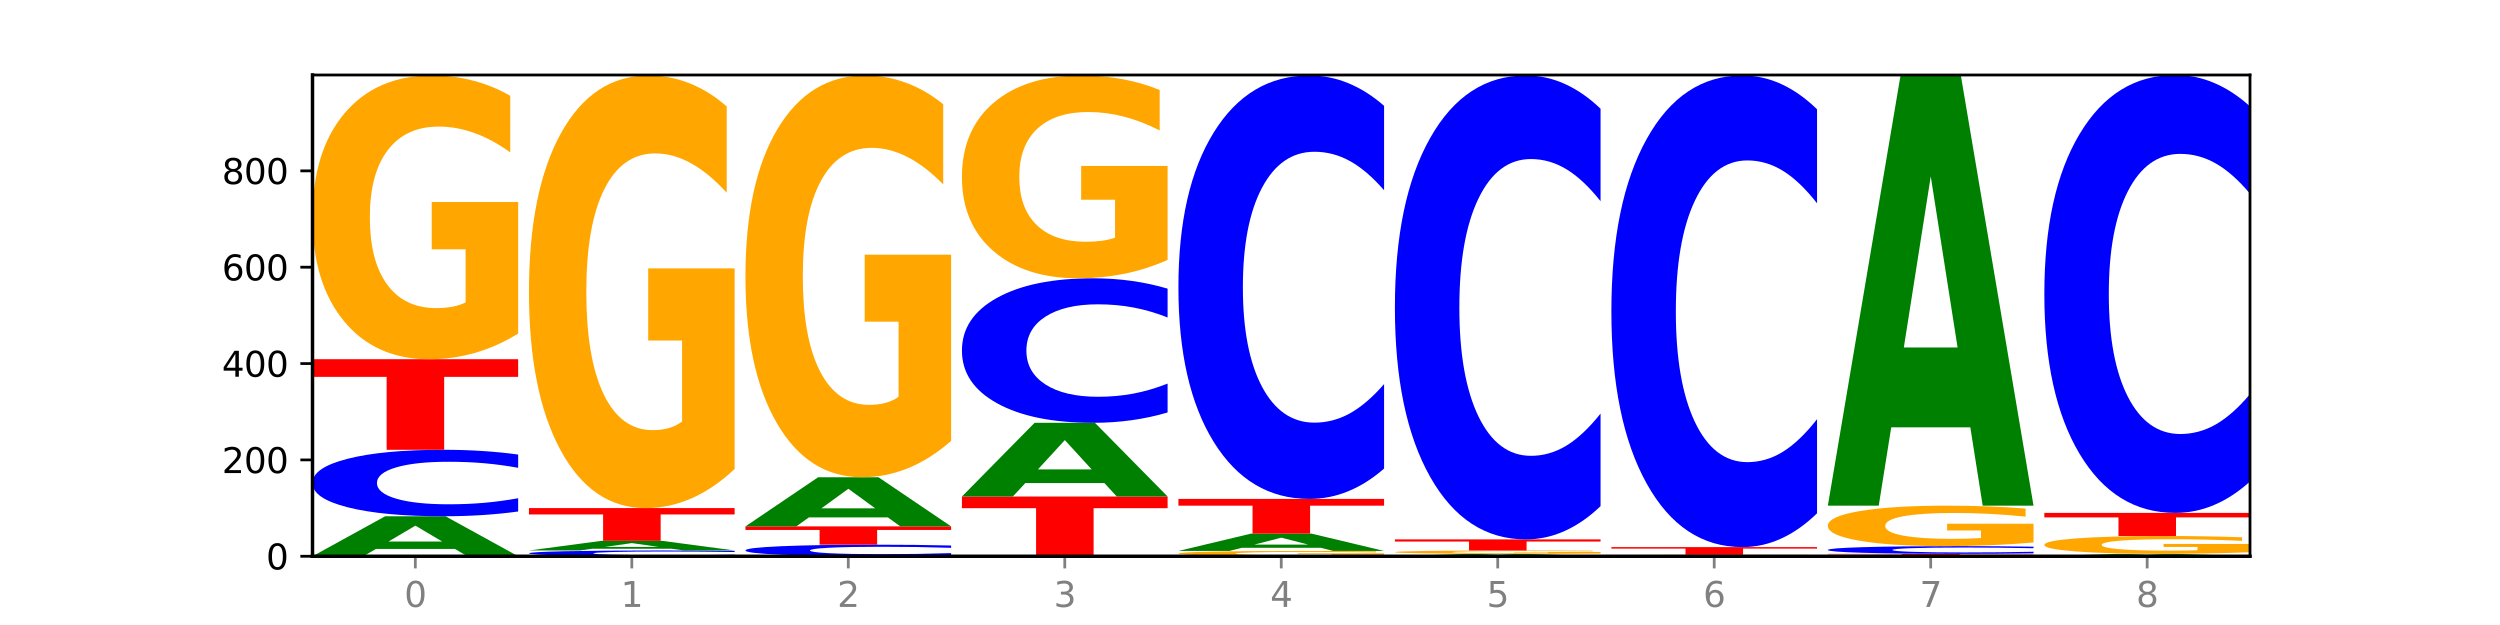 <?xml version="1.0" encoding="utf-8" standalone="no"?>
<!DOCTYPE svg PUBLIC "-//W3C//DTD SVG 1.1//EN"
  "http://www.w3.org/Graphics/SVG/1.1/DTD/svg11.dtd">
<svg xmlns:xlink="http://www.w3.org/1999/xlink" width="720pt" height="180pt" viewBox="0 0 720 180" xmlns="http://www.w3.org/2000/svg" version="1.1">
 <defs>
  <style type="text/css">*{stroke-linejoin: round; stroke-linecap: butt}</style>
 </defs>
 <g id="figure_1">
  <g id="patch_1">
   <path d="M 0 180 
L 720 180 
L 720 0 
L 0 0 
z
" style="fill: #ffffff"/>
  </g>
  <g id="axes_1">
   <g id="patch_2">
    <path d="M 90 160.2 
L 648 160.2 
L 648 21.6 
L 90 21.6 
z
" style="fill: #ffffff"/>
   </g>
   <g id="line2d_1">
    <path d="M 90 160.2 
L 648 160.2 
" clip-path="url(#pce961d0d68)" style="fill: none; stroke: #000000; stroke-width: 0.5; stroke-linecap: square"/>
   </g>
   <g id="patch_3">
    <path d="M 131.028 158.102 
L 108.249 158.102 
L 104.653 160.2 
L 90 160.2 
L 110.926 148.685 
L 128.303 148.685 
L 149.229 160.2 
L 134.588 160.2 
L 131.028 158.102 
z
M 111.882 155.965 
L 127.359 155.965 
L 119.633 151.385 
L 111.882 155.965 
z
" clip-path="url(#pce961d0d68)" style="fill: #008000"/>
   </g>
   <g id="patch_4">
    <path d="M 149.229 147.312 
Q 144.275 147.993 138.917 148.337 
Q 133.56 148.685 127.725 148.685 
Q 110.325 148.685 100.163 146.106 
Q 90 143.527 90 139.118 
Q 90 134.692 100.163 132.117 
Q 110.325 129.539 127.725 129.539 
Q 133.56 129.539 138.917 129.887 
Q 144.275 130.231 149.229 130.911 
L 149.229 134.728 
Q 144.23 133.826 139.38 133.407 
Q 134.53 132.987 129.173 132.987 
Q 119.562 132.987 114.056 134.621 
Q 108.564 136.25 108.564 139.118 
Q 108.564 141.973 114.056 143.607 
Q 119.562 145.236 129.173 145.236 
Q 134.53 145.236 139.38 144.817 
Q 144.23 144.394 149.229 143.492 
L 149.229 147.312 
z
" clip-path="url(#pce961d0d68)" style="fill: #0000ff"/>
   </g>
   <g id="patch_5">
    <path d="M 90 103.456 
L 149.229 103.456 
L 149.229 108.543 
L 127.92 108.543 
L 127.92 129.539 
L 111.35 129.539 
L 111.35 108.543 
L 90 108.543 
L 90 103.456 
z
" clip-path="url(#pce961d0d68)" style="fill: #ff0000"/>
   </g>
   <g id="patch_6">
    <path d="M 149.229 96.062 
Q 143.256 99.759 136.831 101.616 
Q 130.406 103.456 123.557 103.456 
Q 108.079 103.456 99.04 92.45 
Q 90 81.444 90 62.623 
Q 90 43.582 99.199 32.66 
Q 108.411 21.739 124.433 21.739 
Q 130.605 21.739 136.26 23.224 
Q 141.928 24.693 146.946 27.596 
L 146.946 43.886 
Q 141.769 40.155 136.645 38.315 
Q 131.521 36.458 126.371 36.458 
Q 116.84 36.458 111.677 43.244 
Q 106.513 50.013 106.513 62.623 
Q 106.513 75.114 111.491 81.934 
Q 116.469 88.736 125.628 88.736 
Q 128.123 88.736 130.26 88.348 
Q 132.397 87.943 134.097 87.099 
L 134.097 71.805 
L 124.34 71.805 
L 124.34 58.183 
L 149.229 58.183 
L 149.229 96.062 
z
" clip-path="url(#pce961d0d68)" style="fill: #ffa600"/>
   </g>
   <g id="patch_7">
    <path d="M 211.575 160.081 
Q 206.621 160.14 201.264 160.17 
Q 195.906 160.2 190.071 160.2 
Q 172.671 160.2 162.509 159.976 
Q 152.346 159.752 152.346 159.368 
Q 152.346 158.983 162.509 158.759 
Q 172.671 158.535 190.071 158.535 
Q 195.906 158.535 201.264 158.565 
Q 206.621 158.595 211.575 158.654 
L 211.575 158.986 
Q 206.576 158.908 201.726 158.871 
Q 196.876 158.835 191.519 158.835 
Q 181.909 158.835 176.402 158.977 
Q 170.91 159.119 170.91 159.368 
Q 170.91 159.616 176.402 159.758 
Q 181.909 159.9 191.519 159.9 
Q 196.876 159.9 201.726 159.864 
Q 206.576 159.827 211.575 159.748 
L 211.575 160.081 
z
" clip-path="url(#pce961d0d68)" style="fill: #0000ff"/>
   </g>
   <g id="patch_8">
    <path d="M 193.374 158.03 
L 170.596 158.03 
L 166.999 158.535 
L 152.346 158.535 
L 173.272 155.76 
L 190.65 155.76 
L 211.575 158.535 
L 196.935 158.535 
L 193.374 158.03 
z
M 174.229 157.515 
L 189.705 157.515 
L 181.979 156.411 
L 174.229 157.515 
z
" clip-path="url(#pce961d0d68)" style="fill: #008000"/>
   </g>
   <g id="patch_9">
    <path d="M 152.346 146.326 
L 211.575 146.326 
L 211.575 148.166 
L 190.267 148.166 
L 190.267 155.76 
L 173.696 155.76 
L 173.696 148.166 
L 152.346 148.166 
L 152.346 146.326 
z
" clip-path="url(#pce961d0d68)" style="fill: #ff0000"/>
   </g>
   <g id="patch_10">
    <path d="M 211.575 135.054 
Q 205.602 140.69 199.177 143.521 
Q 192.753 146.326 185.903 146.326 
Q 170.426 146.326 161.386 129.546 
Q 152.346 112.767 152.346 84.071 
Q 152.346 55.041 161.545 38.39 
Q 170.758 21.739 186.779 21.739 
Q 192.952 21.739 198.607 24.003 
Q 204.275 26.243 209.292 30.669 
L 209.292 55.504 
Q 204.115 49.817 198.992 47.011 
Q 193.868 44.18 188.717 44.18 
Q 179.187 44.18 174.023 54.526 
Q 168.859 64.846 168.859 84.071 
Q 168.859 103.116 173.837 113.513 
Q 178.815 123.884 187.974 123.884 
Q 190.47 123.884 192.607 123.293 
Q 194.744 122.675 196.443 121.388 
L 196.443 98.071 
L 186.686 98.071 
L 186.686 77.302 
L 211.575 77.302 
L 211.575 135.054 
z
" clip-path="url(#pce961d0d68)" style="fill: #ffa600"/>
   </g>
   <g id="patch_11">
    <path d="M 273.922 159.961 
Q 268.967 160.08 263.61 160.139 
Q 258.253 160.2 252.418 160.2 
Q 235.018 160.2 224.855 159.752 
Q 214.693 159.303 214.693 158.536 
Q 214.693 157.766 224.855 157.319 
Q 235.018 156.87 252.418 156.87 
Q 258.253 156.87 263.61 156.931 
Q 268.967 156.991 273.922 157.109 
L 273.922 157.773 
Q 268.923 157.616 264.073 157.543 
Q 259.223 157.47 253.865 157.47 
Q 244.255 157.47 238.748 157.754 
Q 233.257 158.037 233.257 158.536 
Q 233.257 159.033 238.748 159.317 
Q 244.255 159.6 253.865 159.6 
Q 259.223 159.6 264.073 159.527 
Q 268.923 159.454 273.922 159.297 
L 273.922 159.961 
z
" clip-path="url(#pce961d0d68)" style="fill: #0000ff"/>
   </g>
   <g id="patch_12">
    <path d="M 214.693 151.598 
L 273.922 151.598 
L 273.922 152.626 
L 252.613 152.626 
L 252.613 156.87 
L 236.043 156.87 
L 236.043 152.626 
L 214.693 152.626 
L 214.693 151.598 
z
" clip-path="url(#pce961d0d68)" style="fill: #ff0000"/>
   </g>
   <g id="patch_13">
    <path d="M 255.721 149.02 
L 232.942 149.02 
L 229.346 151.598 
L 214.693 151.598 
L 235.618 137.447 
L 252.996 137.447 
L 273.922 151.598 
L 259.281 151.598 
L 255.721 149.02 
z
M 236.575 146.394 
L 252.051 146.394 
L 244.325 140.765 
L 236.575 146.394 
z
" clip-path="url(#pce961d0d68)" style="fill: #008000"/>
   </g>
   <g id="patch_14">
    <path d="M 273.922 126.978 
Q 267.948 132.212 261.524 134.842 
Q 255.099 137.447 248.25 137.447 
Q 232.772 137.447 223.732 121.863 
Q 214.693 106.279 214.693 79.629 
Q 214.693 52.668 223.892 37.203 
Q 233.104 21.739 249.126 21.739 
Q 255.298 21.739 260.953 23.842 
Q 266.621 25.922 271.639 30.033 
L 271.639 53.098 
Q 266.462 47.815 261.338 45.21 
Q 256.214 42.581 251.064 42.581 
Q 241.533 42.581 236.369 52.189 
Q 231.206 61.774 231.206 79.629 
Q 231.206 97.316 236.184 106.972 
Q 241.161 116.605 250.32 116.605 
Q 252.816 116.605 254.953 116.055 
Q 257.09 115.481 258.789 114.286 
L 258.789 92.631 
L 249.033 92.631 
L 249.033 73.342 
L 273.922 73.342 
L 273.922 126.978 
z
" clip-path="url(#pce961d0d68)" style="fill: #ffa600"/>
   </g>
   <g id="patch_15">
    <path d="M 277.039 142.996 
L 336.268 142.996 
L 336.268 146.352 
L 314.959 146.352 
L 314.959 160.2 
L 298.389 160.2 
L 298.389 146.352 
L 277.039 146.352 
L 277.039 142.996 
z
" clip-path="url(#pce961d0d68)" style="fill: #ff0000"/>
   </g>
   <g id="patch_16">
    <path d="M 318.067 139.129 
L 295.289 139.129 
L 291.692 142.996 
L 277.039 142.996 
L 297.965 121.769 
L 315.342 121.769 
L 336.268 142.996 
L 321.627 142.996 
L 318.067 139.129 
z
M 298.922 135.19 
L 314.398 135.19 
L 306.672 126.746 
L 298.922 135.19 
z
" clip-path="url(#pce961d0d68)" style="fill: #008000"/>
   </g>
   <g id="patch_17">
    <path d="M 336.268 118.786 
Q 331.314 120.265 325.956 121.013 
Q 320.599 121.769 314.764 121.769 
Q 297.364 121.769 287.202 116.164 
Q 277.039 110.558 277.039 100.971 
Q 277.039 91.351 287.202 85.753 
Q 297.364 80.148 314.764 80.148 
Q 320.599 80.148 325.956 80.904 
Q 331.314 81.652 336.268 83.131 
L 336.268 91.428 
Q 331.269 89.468 326.419 88.556 
Q 321.569 87.645 316.212 87.645 
Q 306.601 87.645 301.095 91.196 
Q 295.603 94.738 295.603 100.971 
Q 295.603 107.179 301.095 110.73 
Q 306.601 114.272 316.212 114.272 
Q 321.569 114.272 326.419 113.361 
Q 331.269 112.441 336.268 110.481 
L 336.268 118.786 
z
" clip-path="url(#pce961d0d68)" style="fill: #0000ff"/>
   </g>
   <g id="patch_18">
    <path d="M 336.268 74.863 
Q 330.295 77.505 323.87 78.833 
Q 317.445 80.148 310.596 80.148 
Q 295.118 80.148 286.079 72.281 
Q 277.039 64.414 277.039 50.961 
Q 277.039 37.351 286.238 29.545 
Q 295.45 21.739 311.472 21.739 
Q 317.645 21.739 323.299 22.801 
Q 328.967 23.85 333.985 25.925 
L 333.985 37.569 
Q 328.808 34.902 323.684 33.587 
Q 318.561 32.26 313.41 32.26 
Q 303.879 32.26 298.716 37.11 
Q 293.552 41.948 293.552 50.961 
Q 293.552 59.89 298.53 64.764 
Q 303.508 69.627 312.667 69.627 
Q 315.162 69.627 317.299 69.349 
Q 319.437 69.06 321.136 68.456 
L 321.136 57.525 
L 311.379 57.525 
L 311.379 47.788 
L 336.268 47.788 
L 336.268 74.863 
z
" clip-path="url(#pce961d0d68)" style="fill: #ffa600"/>
   </g>
   <g id="patch_19">
    <path d="M 398.615 160.062 
Q 392.641 160.131 386.217 160.166 
Q 379.792 160.2 372.942 160.2 
Q 357.465 160.2 348.425 159.994 
Q 339.385 159.789 339.385 159.437 
Q 339.385 159.082 348.584 158.878 
Q 357.797 158.674 373.818 158.674 
Q 379.991 158.674 385.646 158.702 
Q 391.314 158.729 396.331 158.783 
L 396.331 159.087 
Q 391.154 159.018 386.031 158.983 
Q 380.907 158.949 375.757 158.949 
Q 366.226 158.949 361.062 159.076 
Q 355.898 159.202 355.898 159.437 
Q 355.898 159.671 360.876 159.798 
Q 365.854 159.925 375.013 159.925 
Q 377.509 159.925 379.646 159.918 
Q 381.783 159.91 383.482 159.895 
L 383.482 159.609 
L 373.726 159.609 
L 373.726 159.354 
L 398.615 159.354 
L 398.615 160.062 
z
" clip-path="url(#pce961d0d68)" style="fill: #ffa600"/>
   </g>
   <g id="patch_20">
    <path d="M 380.413 157.764 
L 357.635 157.764 
L 354.038 158.674 
L 339.385 158.674 
L 360.311 153.679 
L 377.689 153.679 
L 398.615 158.674 
L 383.974 158.674 
L 380.413 157.764 
z
M 361.268 156.837 
L 376.744 156.837 
L 369.018 154.85 
L 361.268 156.837 
z
" clip-path="url(#pce961d0d68)" style="fill: #008000"/>
   </g>
   <g id="patch_21">
    <path d="M 339.385 143.69 
L 398.615 143.69 
L 398.615 145.638 
L 377.306 145.638 
L 377.306 153.679 
L 360.735 153.679 
L 360.735 145.638 
L 339.385 145.638 
L 339.385 143.69 
z
" clip-path="url(#pce961d0d68)" style="fill: #ff0000"/>
   </g>
   <g id="patch_22">
    <path d="M 398.615 134.949 
Q 393.66 139.282 388.303 141.473 
Q 382.945 143.69 377.111 143.69 
Q 359.71 143.69 349.548 127.265 
Q 339.385 110.841 339.385 82.752 
Q 339.385 54.563 349.548 38.164 
Q 359.71 21.739 377.111 21.739 
Q 382.945 21.739 388.303 23.956 
Q 393.66 26.147 398.615 30.48 
L 398.615 54.79 
Q 393.615 49.046 388.765 46.376 
Q 383.915 43.706 378.558 43.706 
Q 368.948 43.706 363.441 54.11 
Q 357.95 64.488 357.95 82.752 
Q 357.95 100.94 363.441 111.344 
Q 368.948 121.723 378.558 121.723 
Q 383.915 121.723 388.765 119.053 
Q 393.615 116.357 398.615 110.614 
L 398.615 134.949 
z
" clip-path="url(#pce961d0d68)" style="fill: #0000ff"/>
   </g>
   <g id="patch_23">
    <path d="M 442.76 160.074 
L 419.981 160.074 
L 416.385 160.2 
L 401.732 160.2 
L 422.658 159.506 
L 440.035 159.506 
L 460.961 160.2 
L 446.32 160.2 
L 442.76 160.074 
z
M 423.614 159.945 
L 439.091 159.945 
L 431.365 159.669 
L 423.614 159.945 
z
" clip-path="url(#pce961d0d68)" style="fill: #008000"/>
   </g>
   <g id="patch_24">
    <path d="M 460.961 159.418 
Q 454.988 159.462 448.563 159.484 
Q 442.138 159.506 435.289 159.506 
Q 419.811 159.506 410.772 159.376 
Q 401.732 159.245 401.732 159.021 
Q 401.732 158.795 410.931 158.665 
Q 420.143 158.535 436.165 158.535 
Q 442.337 158.535 447.992 158.553 
Q 453.66 158.57 458.678 158.605 
L 458.678 158.798 
Q 453.501 158.754 448.377 158.732 
Q 443.253 158.71 438.103 158.71 
Q 428.572 158.71 423.408 158.791 
Q 418.245 158.871 418.245 159.021 
Q 418.245 159.169 423.223 159.251 
Q 428.2 159.331 437.36 159.331 
Q 439.855 159.331 441.992 159.327 
Q 444.129 159.322 445.828 159.312 
L 445.828 159.13 
L 436.072 159.13 
L 436.072 158.968 
L 460.961 158.968 
L 460.961 159.418 
z
" clip-path="url(#pce961d0d68)" style="fill: #ffa600"/>
   </g>
   <g id="patch_25">
    <path d="M 401.732 155.344 
L 460.961 155.344 
L 460.961 155.966 
L 439.652 155.966 
L 439.652 158.535 
L 423.082 158.535 
L 423.082 155.966 
L 401.732 155.966 
L 401.732 155.344 
z
" clip-path="url(#pce961d0d68)" style="fill: #ff0000"/>
   </g>
   <g id="patch_26">
    <path d="M 460.961 145.767 
Q 456.006 150.514 450.649 152.915 
Q 445.292 155.344 439.457 155.344 
Q 422.057 155.344 411.894 137.35 
Q 401.732 119.355 401.732 88.583 
Q 401.732 57.7 411.894 39.733 
Q 422.057 21.739 439.457 21.739 
Q 445.292 21.739 450.649 24.167 
Q 456.006 26.569 460.961 31.315 
L 460.961 57.948 
Q 455.962 51.656 451.112 48.73 
Q 446.262 45.805 440.904 45.805 
Q 431.294 45.805 425.788 57.203 
Q 420.296 68.574 420.296 88.583 
Q 420.296 108.509 425.788 119.907 
Q 431.294 131.278 440.904 131.278 
Q 446.262 131.278 451.112 128.353 
Q 455.962 125.4 460.961 119.107 
L 460.961 145.767 
z
" clip-path="url(#pce961d0d68)" style="fill: #0000ff"/>
   </g>
   <g id="patch_27">
    <path d="M 505.106 160.175 
L 482.328 160.175 
L 478.731 160.2 
L 464.078 160.2 
L 485.004 160.061 
L 502.382 160.061 
L 523.307 160.2 
L 508.667 160.2 
L 505.106 160.175 
z
M 485.961 160.149 
L 501.437 160.149 
L 493.711 160.094 
L 485.961 160.149 
z
" clip-path="url(#pce961d0d68)" style="fill: #008000"/>
   </g>
   <g id="patch_28">
    <path d="M 523.307 160.036 
Q 517.334 160.049 510.909 160.055 
Q 504.485 160.061 497.635 160.061 
Q 482.158 160.061 473.118 160.024 
Q 464.078 159.987 464.078 159.923 
Q 464.078 159.858 473.277 159.821 
Q 482.489 159.784 498.511 159.784 
Q 504.684 159.784 510.338 159.789 
Q 516.007 159.794 521.024 159.804 
L 521.024 159.859 
Q 515.847 159.846 510.723 159.84 
Q 505.6 159.834 500.449 159.834 
Q 490.918 159.834 485.755 159.857 
Q 480.591 159.88 480.591 159.923 
Q 480.591 159.965 485.569 159.988 
Q 490.547 160.011 499.706 160.011 
Q 502.201 160.011 504.339 160.01 
Q 506.476 160.009 508.175 160.006 
L 508.175 159.954 
L 498.418 159.954 
L 498.418 159.908 
L 523.307 159.908 
L 523.307 160.036 
z
" clip-path="url(#pce961d0d68)" style="fill: #ffa600"/>
   </g>
   <g id="patch_29">
    <path d="M 464.078 157.564 
L 523.307 157.564 
L 523.307 157.997 
L 501.999 157.997 
L 501.999 159.784 
L 485.428 159.784 
L 485.428 157.997 
L 464.078 157.997 
L 464.078 157.564 
z
" clip-path="url(#pce961d0d68)" style="fill: #ff0000"/>
   </g>
   <g id="patch_30">
    <path d="M 523.307 147.828 
Q 518.353 152.654 512.996 155.095 
Q 507.638 157.564 501.803 157.564 
Q 484.403 157.564 474.241 139.271 
Q 464.078 120.977 464.078 89.693 
Q 464.078 58.297 474.241 40.032 
Q 484.403 21.739 501.803 21.739 
Q 507.638 21.739 512.996 24.208 
Q 518.353 26.649 523.307 31.475 
L 523.307 58.55 
Q 518.308 52.153 513.458 49.179 
Q 508.608 46.205 503.251 46.205 
Q 493.641 46.205 488.134 57.792 
Q 482.642 69.352 482.642 89.693 
Q 482.642 109.951 488.134 121.538 
Q 493.641 133.098 503.251 133.098 
Q 508.608 133.098 513.458 130.124 
Q 518.308 127.122 523.307 120.725 
L 523.307 147.828 
z
" clip-path="url(#pce961d0d68)" style="fill: #0000ff"/>
   </g>
   <g id="patch_31">
    <path d="M 526.425 159.506 
L 585.654 159.506 
L 585.654 159.642 
L 564.345 159.642 
L 564.345 160.2 
L 547.775 160.2 
L 547.775 159.642 
L 526.425 159.642 
L 526.425 159.506 
z
" clip-path="url(#pce961d0d68)" style="fill: #ff0000"/>
   </g>
   <g id="patch_32">
    <path d="M 585.654 159.347 
Q 580.699 159.426 575.342 159.466 
Q 569.985 159.506 564.15 159.506 
Q 546.75 159.506 536.587 159.207 
Q 526.425 158.908 526.425 158.397 
Q 526.425 157.884 536.587 157.585 
Q 546.75 157.286 564.15 157.286 
Q 569.985 157.286 575.342 157.327 
Q 580.699 157.367 585.654 157.446 
L 585.654 157.888 
Q 580.654 157.784 575.805 157.735 
Q 570.955 157.686 565.597 157.686 
Q 555.987 157.686 550.48 157.876 
Q 544.989 158.065 544.989 158.397 
Q 544.989 158.728 550.48 158.918 
Q 555.987 159.106 565.597 159.106 
Q 570.955 159.106 575.805 159.058 
Q 580.654 159.009 585.654 158.904 
L 585.654 159.347 
z
" clip-path="url(#pce961d0d68)" style="fill: #0000ff"/>
   </g>
   <g id="patch_33">
    <path d="M 585.654 156.232 
Q 579.68 156.759 573.256 157.024 
Q 566.831 157.286 559.982 157.286 
Q 544.504 157.286 535.464 155.717 
Q 526.425 154.147 526.425 151.463 
Q 526.425 148.748 535.624 147.19 
Q 544.836 145.632 560.858 145.632 
Q 567.03 145.632 572.685 145.844 
Q 578.353 146.054 583.37 146.468 
L 583.37 148.791 
Q 578.194 148.259 573.07 147.996 
Q 567.946 147.732 562.796 147.732 
Q 553.265 147.732 548.101 148.699 
Q 542.938 149.665 542.938 151.463 
Q 542.938 153.245 547.915 154.217 
Q 552.893 155.187 562.052 155.187 
Q 564.548 155.187 566.685 155.132 
Q 568.822 155.074 570.521 154.954 
L 570.521 152.773 
L 560.765 152.773 
L 560.765 150.83 
L 585.654 150.83 
L 585.654 156.232 
z
" clip-path="url(#pce961d0d68)" style="fill: #ffa600"/>
   </g>
   <g id="patch_34">
    <path d="M 567.453 123.063 
L 544.674 123.063 
L 541.077 145.632 
L 526.425 145.632 
L 547.35 21.739 
L 564.728 21.739 
L 585.654 145.632 
L 571.013 145.632 
L 567.453 123.063 
z
M 548.307 100.068 
L 563.783 100.068 
L 556.057 50.787 
L 548.307 100.068 
z
" clip-path="url(#pce961d0d68)" style="fill: #008000"/>
   </g>
   <g id="patch_35">
    <path d="M 629.799 160.074 
L 607.02 160.074 
L 603.424 160.2 
L 588.771 160.2 
L 609.697 159.506 
L 627.074 159.506 
L 648 160.2 
L 633.359 160.2 
L 629.799 160.074 
z
M 610.653 159.945 
L 626.13 159.945 
L 618.404 159.669 
L 610.653 159.945 
z
" clip-path="url(#pce961d0d68)" style="fill: #008000"/>
   </g>
   <g id="patch_36">
    <path d="M 648 159.042 
Q 642.027 159.274 635.602 159.391 
Q 629.177 159.506 622.328 159.506 
Q 606.85 159.506 597.811 158.815 
Q 588.771 158.124 588.771 156.941 
Q 588.771 155.745 597.97 155.059 
Q 607.182 154.373 623.204 154.373 
Q 629.376 154.373 635.031 154.466 
Q 640.699 154.559 645.717 154.741 
L 645.717 155.764 
Q 640.54 155.53 635.416 155.414 
Q 630.292 155.298 625.142 155.298 
Q 615.611 155.298 610.448 155.724 
Q 605.284 156.149 605.284 156.941 
Q 605.284 157.726 610.262 158.154 
Q 615.24 158.582 624.399 158.582 
Q 626.894 158.582 629.031 158.557 
Q 631.168 158.532 632.868 158.479 
L 632.868 157.518 
L 623.111 157.518 
L 623.111 156.662 
L 648 156.662 
L 648 159.042 
z
" clip-path="url(#pce961d0d68)" style="fill: #ffa600"/>
   </g>
   <g id="patch_37">
    <path d="M 588.771 147.714 
L 648 147.714 
L 648 149.012 
L 626.691 149.012 
L 626.691 154.373 
L 610.121 154.373 
L 610.121 149.012 
L 588.771 149.012 
L 588.771 147.714 
z
" clip-path="url(#pce961d0d68)" style="fill: #ff0000"/>
   </g>
   <g id="patch_38">
    <path d="M 648 138.674 
Q 643.046 143.155 637.688 145.421 
Q 632.331 147.714 626.496 147.714 
Q 609.096 147.714 598.933 130.728 
Q 588.771 113.743 588.771 84.696 
Q 588.771 55.545 598.933 38.585 
Q 609.096 21.6 626.496 21.6 
Q 632.331 21.6 637.688 23.892 
Q 643.046 26.159 648 30.64 
L 648 55.779 
Q 643.001 49.839 638.151 47.078 
Q 633.301 44.317 627.944 44.317 
Q 618.333 44.317 612.827 55.076 
Q 607.335 65.809 607.335 84.696 
Q 607.335 103.505 612.827 114.264 
Q 618.333 124.997 627.944 124.997 
Q 633.301 124.997 638.151 122.236 
Q 643.001 119.448 648 113.508 
L 648 138.674 
z
" clip-path="url(#pce961d0d68)" style="fill: #0000ff"/>
   </g>
   <g id="matplotlib.axis_1">
    <g id="xtick_1">
     <g id="line2d_2">
      <defs>
       <path id="m133f99dfb7" d="M 0 0 
L 0 3.5 
" style="stroke: #808080; stroke-width: 0.8"/>
      </defs>
      <g>
       <use xlink:href="#m133f99dfb7" x="119.615" y="160.2" style="fill: #808080; stroke: #808080; stroke-width: 0.8"/>
      </g>
     </g>
     <g id="text_1">
      <!-- 0 -->
      <g style="fill: #808080" transform="translate(116.433 174.798) scale(0.1 -0.1)">
       <defs>
        <path id="DejaVuSans-30" d="M 2034 4250 
Q 1547 4250 1301 3770 
Q 1056 3291 1056 2328 
Q 1056 1369 1301 889 
Q 1547 409 2034 409 
Q 2525 409 2770 889 
Q 3016 1369 3016 2328 
Q 3016 3291 2770 3770 
Q 2525 4250 2034 4250 
z
M 2034 4750 
Q 2819 4750 3233 4129 
Q 3647 3509 3647 2328 
Q 3647 1150 3233 529 
Q 2819 -91 2034 -91 
Q 1250 -91 836 529 
Q 422 1150 422 2328 
Q 422 3509 836 4129 
Q 1250 4750 2034 4750 
z
" transform="scale(0.016)"/>
       </defs>
       <use xlink:href="#DejaVuSans-30"/>
      </g>
     </g>
    </g>
    <g id="xtick_2">
     <g id="line2d_3">
      <g>
       <use xlink:href="#m133f99dfb7" x="181.961" y="160.2" style="fill: #808080; stroke: #808080; stroke-width: 0.8"/>
      </g>
     </g>
     <g id="text_2">
      <!-- 1 -->
      <g style="fill: #808080" transform="translate(178.78 174.798) scale(0.1 -0.1)">
       <defs>
        <path id="DejaVuSans-31" d="M 794 531 
L 1825 531 
L 1825 4091 
L 703 3866 
L 703 4441 
L 1819 4666 
L 2450 4666 
L 2450 531 
L 3481 531 
L 3481 0 
L 794 0 
L 794 531 
z
" transform="scale(0.016)"/>
       </defs>
       <use xlink:href="#DejaVuSans-31"/>
      </g>
     </g>
    </g>
    <g id="xtick_3">
     <g id="line2d_4">
      <g>
       <use xlink:href="#m133f99dfb7" x="244.307" y="160.2" style="fill: #808080; stroke: #808080; stroke-width: 0.8"/>
      </g>
     </g>
     <g id="text_3">
      <!-- 2 -->
      <g style="fill: #808080" transform="translate(241.126 174.798) scale(0.1 -0.1)">
       <defs>
        <path id="DejaVuSans-32" d="M 1228 531 
L 3431 531 
L 3431 0 
L 469 0 
L 469 531 
Q 828 903 1448 1529 
Q 2069 2156 2228 2338 
Q 2531 2678 2651 2914 
Q 2772 3150 2772 3378 
Q 2772 3750 2511 3984 
Q 2250 4219 1831 4219 
Q 1534 4219 1204 4116 
Q 875 4013 500 3803 
L 500 4441 
Q 881 4594 1212 4672 
Q 1544 4750 1819 4750 
Q 2544 4750 2975 4387 
Q 3406 4025 3406 3419 
Q 3406 3131 3298 2873 
Q 3191 2616 2906 2266 
Q 2828 2175 2409 1742 
Q 1991 1309 1228 531 
z
" transform="scale(0.016)"/>
       </defs>
       <use xlink:href="#DejaVuSans-32"/>
      </g>
     </g>
    </g>
    <g id="xtick_4">
     <g id="line2d_5">
      <g>
       <use xlink:href="#m133f99dfb7" x="306.654" y="160.2" style="fill: #808080; stroke: #808080; stroke-width: 0.8"/>
      </g>
     </g>
     <g id="text_4">
      <!-- 3 -->
      <g style="fill: #808080" transform="translate(303.472 174.798) scale(0.1 -0.1)">
       <defs>
        <path id="DejaVuSans-33" d="M 2597 2516 
Q 3050 2419 3304 2112 
Q 3559 1806 3559 1356 
Q 3559 666 3084 287 
Q 2609 -91 1734 -91 
Q 1441 -91 1130 -33 
Q 819 25 488 141 
L 488 750 
Q 750 597 1062 519 
Q 1375 441 1716 441 
Q 2309 441 2620 675 
Q 2931 909 2931 1356 
Q 2931 1769 2642 2001 
Q 2353 2234 1838 2234 
L 1294 2234 
L 1294 2753 
L 1863 2753 
Q 2328 2753 2575 2939 
Q 2822 3125 2822 3475 
Q 2822 3834 2567 4026 
Q 2313 4219 1838 4219 
Q 1578 4219 1281 4162 
Q 984 4106 628 3988 
L 628 4550 
Q 988 4650 1302 4700 
Q 1616 4750 1894 4750 
Q 2613 4750 3031 4423 
Q 3450 4097 3450 3541 
Q 3450 3153 3228 2886 
Q 3006 2619 2597 2516 
z
" transform="scale(0.016)"/>
       </defs>
       <use xlink:href="#DejaVuSans-33"/>
      </g>
     </g>
    </g>
    <g id="xtick_5">
     <g id="line2d_6">
      <g>
       <use xlink:href="#m133f99dfb7" x="369" y="160.2" style="fill: #808080; stroke: #808080; stroke-width: 0.8"/>
      </g>
     </g>
     <g id="text_5">
      <!-- 4 -->
      <g style="fill: #808080" transform="translate(365.819 174.798) scale(0.1 -0.1)">
       <defs>
        <path id="DejaVuSans-34" d="M 2419 4116 
L 825 1625 
L 2419 1625 
L 2419 4116 
z
M 2253 4666 
L 3047 4666 
L 3047 1625 
L 3713 1625 
L 3713 1100 
L 3047 1100 
L 3047 0 
L 2419 0 
L 2419 1100 
L 313 1100 
L 313 1709 
L 2253 4666 
z
" transform="scale(0.016)"/>
       </defs>
       <use xlink:href="#DejaVuSans-34"/>
      </g>
     </g>
    </g>
    <g id="xtick_6">
     <g id="line2d_7">
      <g>
       <use xlink:href="#m133f99dfb7" x="431.346" y="160.2" style="fill: #808080; stroke: #808080; stroke-width: 0.8"/>
      </g>
     </g>
     <g id="text_6">
      <!-- 5 -->
      <g style="fill: #808080" transform="translate(428.165 174.798) scale(0.1 -0.1)">
       <defs>
        <path id="DejaVuSans-35" d="M 691 4666 
L 3169 4666 
L 3169 4134 
L 1269 4134 
L 1269 2991 
Q 1406 3038 1543 3061 
Q 1681 3084 1819 3084 
Q 2600 3084 3056 2656 
Q 3513 2228 3513 1497 
Q 3513 744 3044 326 
Q 2575 -91 1722 -91 
Q 1428 -91 1123 -41 
Q 819 9 494 109 
L 494 744 
Q 775 591 1075 516 
Q 1375 441 1709 441 
Q 2250 441 2565 725 
Q 2881 1009 2881 1497 
Q 2881 1984 2565 2268 
Q 2250 2553 1709 2553 
Q 1456 2553 1204 2497 
Q 953 2441 691 2322 
L 691 4666 
z
" transform="scale(0.016)"/>
       </defs>
       <use xlink:href="#DejaVuSans-35"/>
      </g>
     </g>
    </g>
    <g id="xtick_7">
     <g id="line2d_8">
      <g>
       <use xlink:href="#m133f99dfb7" x="493.693" y="160.2" style="fill: #808080; stroke: #808080; stroke-width: 0.8"/>
      </g>
     </g>
     <g id="text_7">
      <!-- 6 -->
      <g style="fill: #808080" transform="translate(490.511 174.798) scale(0.1 -0.1)">
       <defs>
        <path id="DejaVuSans-36" d="M 2113 2584 
Q 1688 2584 1439 2293 
Q 1191 2003 1191 1497 
Q 1191 994 1439 701 
Q 1688 409 2113 409 
Q 2538 409 2786 701 
Q 3034 994 3034 1497 
Q 3034 2003 2786 2293 
Q 2538 2584 2113 2584 
z
M 3366 4563 
L 3366 3988 
Q 3128 4100 2886 4159 
Q 2644 4219 2406 4219 
Q 1781 4219 1451 3797 
Q 1122 3375 1075 2522 
Q 1259 2794 1537 2939 
Q 1816 3084 2150 3084 
Q 2853 3084 3261 2657 
Q 3669 2231 3669 1497 
Q 3669 778 3244 343 
Q 2819 -91 2113 -91 
Q 1303 -91 875 529 
Q 447 1150 447 2328 
Q 447 3434 972 4092 
Q 1497 4750 2381 4750 
Q 2619 4750 2861 4703 
Q 3103 4656 3366 4563 
z
" transform="scale(0.016)"/>
       </defs>
       <use xlink:href="#DejaVuSans-36"/>
      </g>
     </g>
    </g>
    <g id="xtick_8">
     <g id="line2d_9">
      <g>
       <use xlink:href="#m133f99dfb7" x="556.039" y="160.2" style="fill: #808080; stroke: #808080; stroke-width: 0.8"/>
      </g>
     </g>
     <g id="text_8">
      <!-- 7 -->
      <g style="fill: #808080" transform="translate(552.858 174.798) scale(0.1 -0.1)">
       <defs>
        <path id="DejaVuSans-37" d="M 525 4666 
L 3525 4666 
L 3525 4397 
L 1831 0 
L 1172 0 
L 2766 4134 
L 525 4134 
L 525 4666 
z
" transform="scale(0.016)"/>
       </defs>
       <use xlink:href="#DejaVuSans-37"/>
      </g>
     </g>
    </g>
    <g id="xtick_9">
     <g id="line2d_10">
      <g>
       <use xlink:href="#m133f99dfb7" x="618.385" y="160.2" style="fill: #808080; stroke: #808080; stroke-width: 0.8"/>
      </g>
     </g>
     <g id="text_9">
      <!-- 8 -->
      <g style="fill: #808080" transform="translate(615.204 174.798) scale(0.1 -0.1)">
       <defs>
        <path id="DejaVuSans-38" d="M 2034 2216 
Q 1584 2216 1326 1975 
Q 1069 1734 1069 1313 
Q 1069 891 1326 650 
Q 1584 409 2034 409 
Q 2484 409 2743 651 
Q 3003 894 3003 1313 
Q 3003 1734 2745 1975 
Q 2488 2216 2034 2216 
z
M 1403 2484 
Q 997 2584 770 2862 
Q 544 3141 544 3541 
Q 544 4100 942 4425 
Q 1341 4750 2034 4750 
Q 2731 4750 3128 4425 
Q 3525 4100 3525 3541 
Q 3525 3141 3298 2862 
Q 3072 2584 2669 2484 
Q 3125 2378 3379 2068 
Q 3634 1759 3634 1313 
Q 3634 634 3220 271 
Q 2806 -91 2034 -91 
Q 1263 -91 848 271 
Q 434 634 434 1313 
Q 434 1759 690 2068 
Q 947 2378 1403 2484 
z
M 1172 3481 
Q 1172 3119 1398 2916 
Q 1625 2713 2034 2713 
Q 2441 2713 2670 2916 
Q 2900 3119 2900 3481 
Q 2900 3844 2670 4047 
Q 2441 4250 2034 4250 
Q 1625 4250 1398 4047 
Q 1172 3844 1172 3481 
z
" transform="scale(0.016)"/>
       </defs>
       <use xlink:href="#DejaVuSans-38"/>
      </g>
     </g>
    </g>
   </g>
   <g id="matplotlib.axis_2">
    <g id="ytick_1">
     <g id="line2d_11">
      <defs>
       <path id="me7cd58e9c5" d="M 0 0 
L -3.5 0 
" style="stroke: #000000; stroke-width: 0.8"/>
      </defs>
      <g>
       <use xlink:href="#me7cd58e9c5" x="90" y="160.2" style="stroke: #000000; stroke-width: 0.8"/>
      </g>
     </g>
     <g id="text_10">
      <!-- 0 -->
      <g transform="translate(76.638 163.999) scale(0.1 -0.1)">
       <use xlink:href="#DejaVuSans-30"/>
      </g>
     </g>
    </g>
    <g id="ytick_2">
     <g id="line2d_12">
      <g>
       <use xlink:href="#me7cd58e9c5" x="90" y="132.452" style="stroke: #000000; stroke-width: 0.8"/>
      </g>
     </g>
     <g id="text_11">
      <!-- 200 -->
      <g transform="translate(63.913 136.251) scale(0.1 -0.1)">
       <use xlink:href="#DejaVuSans-32"/>
       <use xlink:href="#DejaVuSans-30" x="63.623"/>
       <use xlink:href="#DejaVuSans-30" x="127.246"/>
      </g>
     </g>
    </g>
    <g id="ytick_3">
     <g id="line2d_13">
      <g>
       <use xlink:href="#me7cd58e9c5" x="90" y="104.705" style="stroke: #000000; stroke-width: 0.8"/>
      </g>
     </g>
     <g id="text_12">
      <!-- 400 -->
      <g transform="translate(63.913 108.504) scale(0.1 -0.1)">
       <use xlink:href="#DejaVuSans-34"/>
       <use xlink:href="#DejaVuSans-30" x="63.623"/>
       <use xlink:href="#DejaVuSans-30" x="127.246"/>
      </g>
     </g>
    </g>
    <g id="ytick_4">
     <g id="line2d_14">
      <g>
       <use xlink:href="#me7cd58e9c5" x="90" y="76.957" style="stroke: #000000; stroke-width: 0.8"/>
      </g>
     </g>
     <g id="text_13">
      <!-- 600 -->
      <g transform="translate(63.913 80.756) scale(0.1 -0.1)">
       <use xlink:href="#DejaVuSans-36"/>
       <use xlink:href="#DejaVuSans-30" x="63.623"/>
       <use xlink:href="#DejaVuSans-30" x="127.246"/>
      </g>
     </g>
    </g>
    <g id="ytick_5">
     <g id="line2d_15">
      <g>
       <use xlink:href="#me7cd58e9c5" x="90" y="49.209" style="stroke: #000000; stroke-width: 0.8"/>
      </g>
     </g>
     <g id="text_14">
      <!-- 800 -->
      <g transform="translate(63.913 53.008) scale(0.1 -0.1)">
       <use xlink:href="#DejaVuSans-38"/>
       <use xlink:href="#DejaVuSans-30" x="63.623"/>
       <use xlink:href="#DejaVuSans-30" x="127.246"/>
      </g>
     </g>
    </g>
   </g>
   <g id="patch_39">
    <path d="M 90 160.2 
L 90 21.6 
" style="fill: none; stroke: #000000; stroke-linejoin: miter; stroke-linecap: square"/>
   </g>
   <g id="patch_40">
    <path d="M 648 160.2 
L 648 21.6 
" style="fill: none; stroke: #000000; stroke-width: 0.8; stroke-linejoin: miter; stroke-linecap: square"/>
   </g>
   <g id="patch_41">
    <path d="M 90 160.2 
L 648 160.2 
" style="fill: none; stroke: #000000; stroke-linejoin: miter; stroke-linecap: square"/>
   </g>
   <g id="patch_42">
    <path d="M 90 21.6 
L 648 21.6 
" style="fill: none; stroke: #000000; stroke-width: 0.8; stroke-linejoin: miter; stroke-linecap: square"/>
   </g>
  </g>
 </g>
 <defs>
  <clipPath id="pce961d0d68">
   <rect x="90" y="21.6" width="558" height="138.6"/>
  </clipPath>
 </defs>
</svg>
